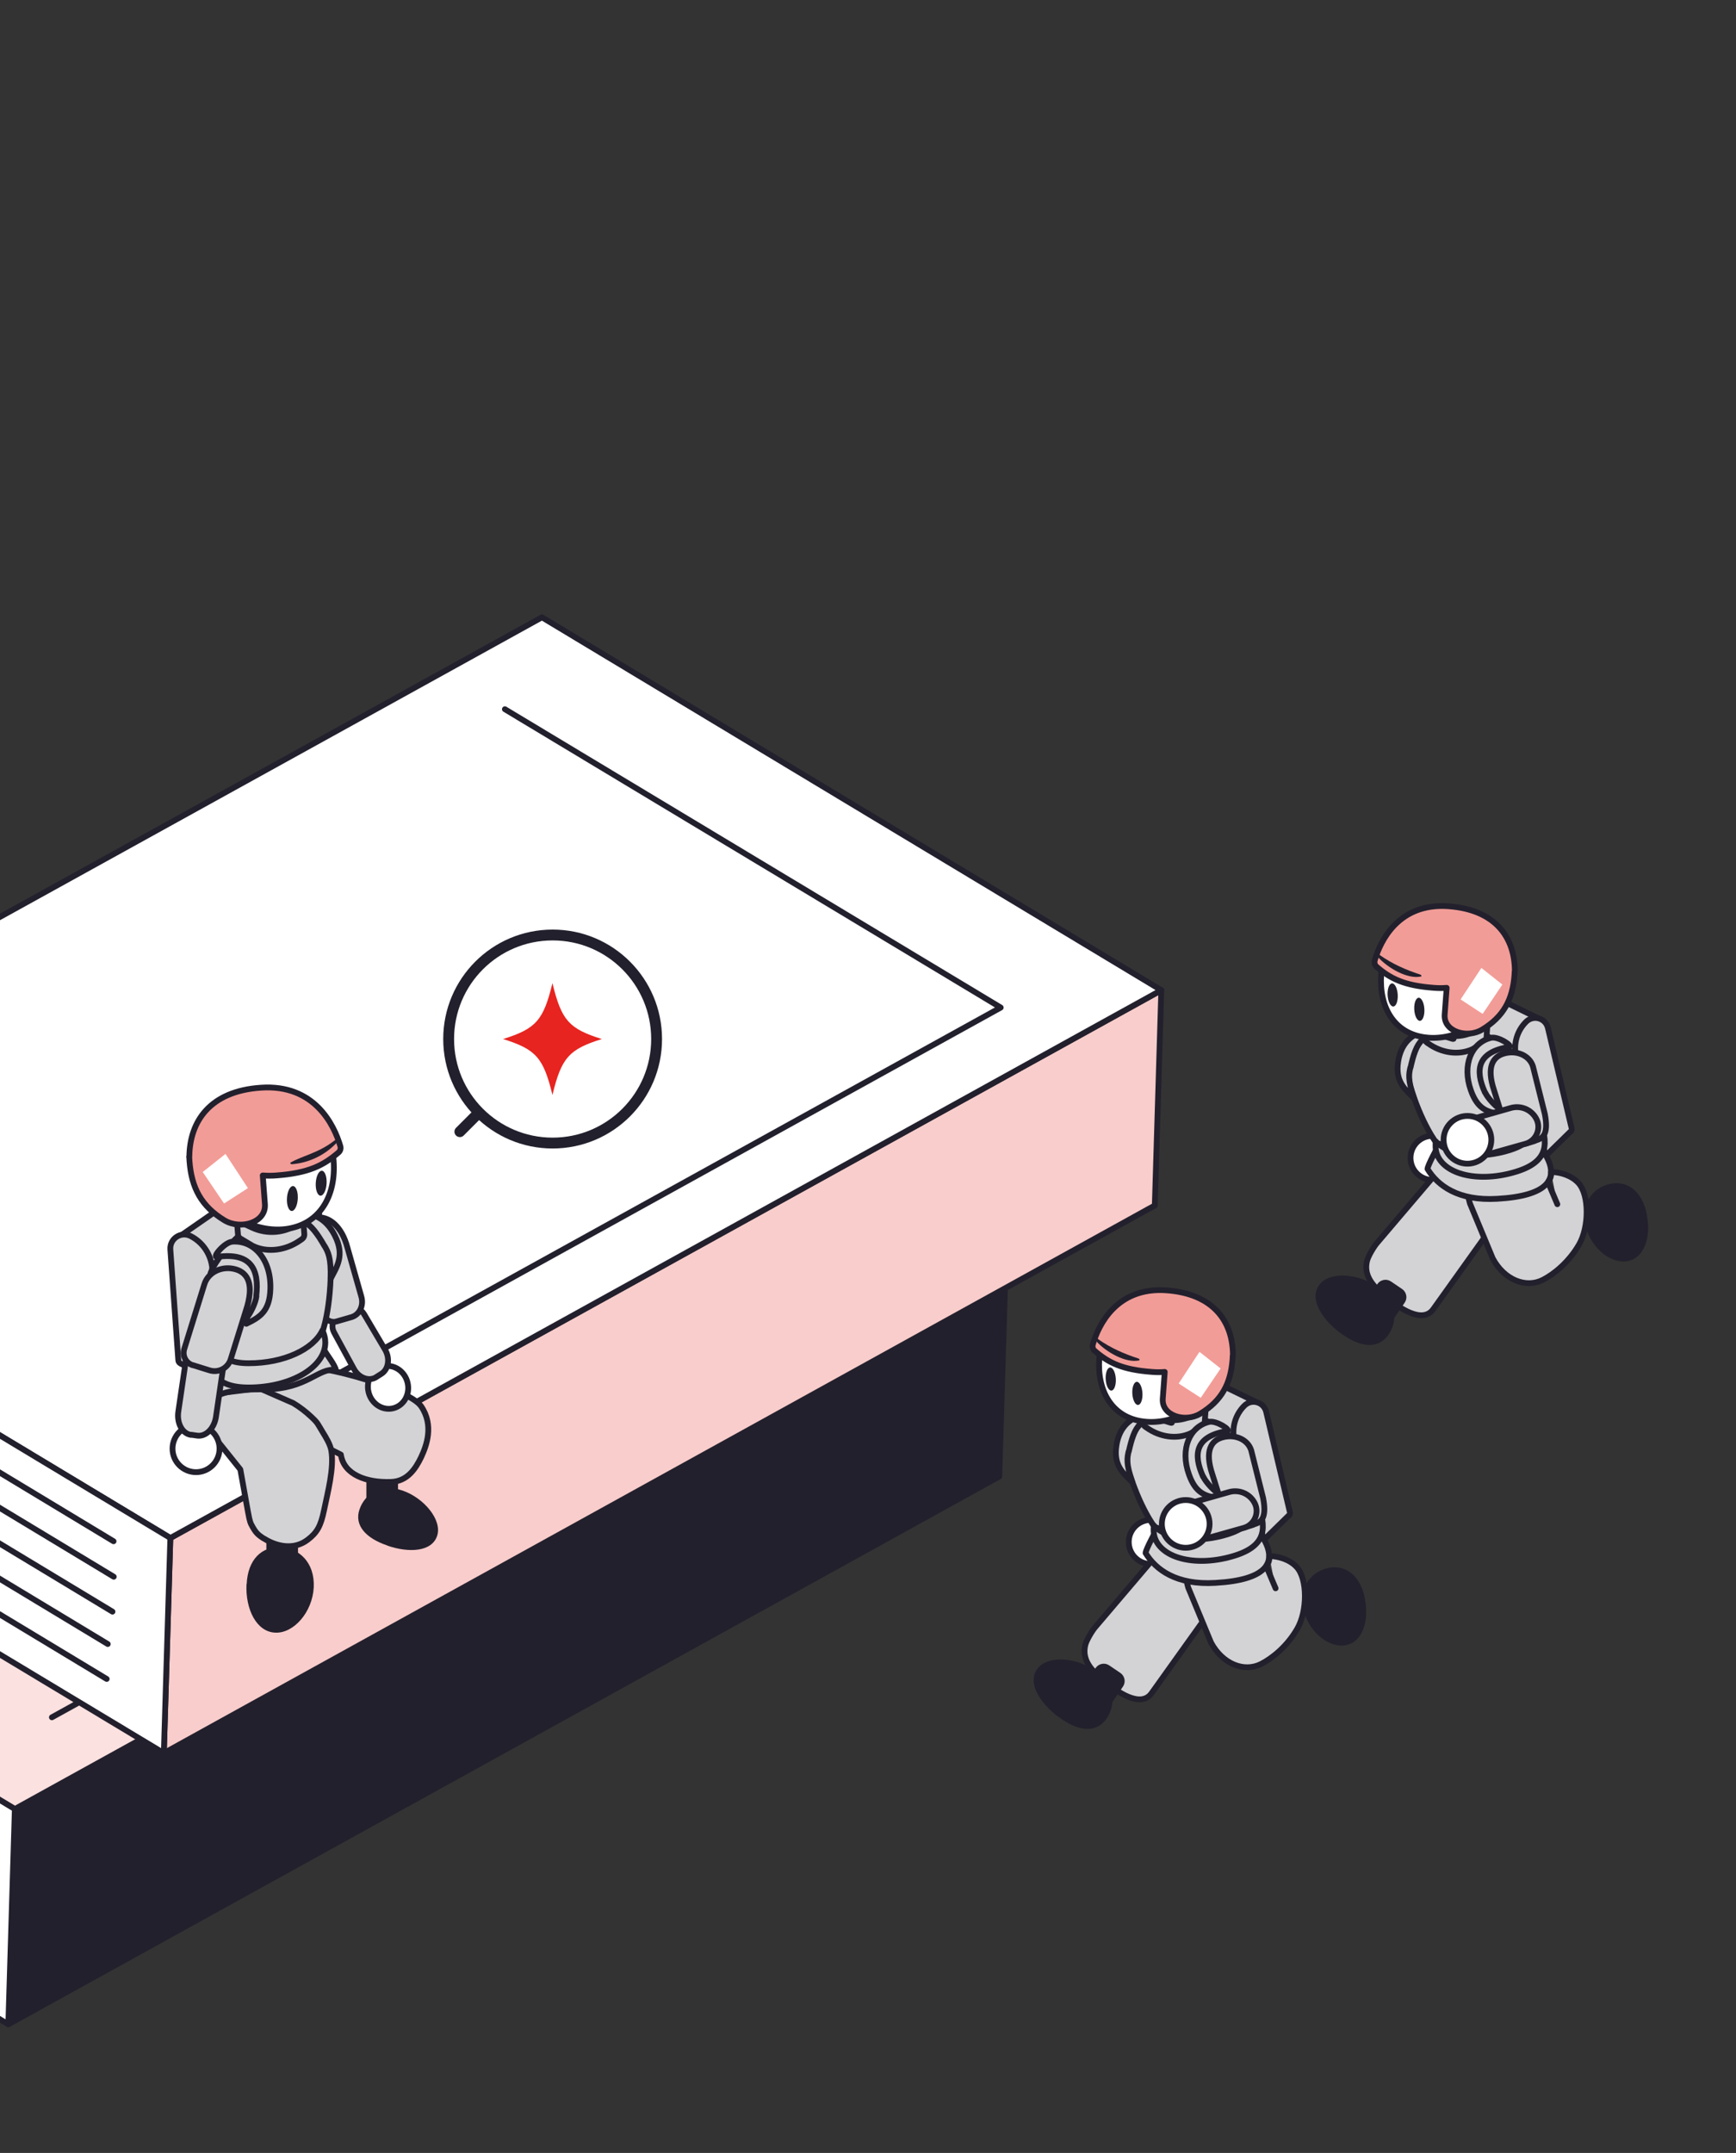 <?xml version="1.0" encoding="UTF-8"?><svg id="Layer_2" xmlns="http://www.w3.org/2000/svg" xmlns:xlink="http://www.w3.org/1999/xlink" viewBox="0 0 96 119"><rect x="0" y="0" width="96" height="119" fill="#333333" stroke="none"/><defs><style>.cls-1,.cls-2,.cls-3{fill:#fff;}.cls-2,.cls-4,.cls-5,.cls-6,.cls-3,.cls-7,.cls-8,.cls-9,.cls-10{stroke:#23202d;stroke-linecap:round;stroke-linejoin:round;}.cls-2,.cls-6{stroke-width:.6px;}.cls-4{fill:#f8cdcb;}.cls-4,.cls-5,.cls-3,.cls-7,.cls-8,.cls-9,.cls-10{stroke-width:.32px;}.cls-5{fill:#fbe1e0;}.cls-6,.cls-11,.cls-12,.cls-8{fill:none;}.cls-13{fill:#e72420;}.cls-7{fill:#f29c97;}.cls-12{clip-path:url(#clippath);}.cls-9{fill:#d3d2d5;}.cls-10,.cls-14{fill:#23202d;}</style><clipPath id="clippath"><rect class="cls-11" width="96" height="119"/></clipPath></defs><g id="_文字"><g class="cls-12"><polygon class="cls-10" points=".82 99.99 .46 111.89 55.26 81.61 55.62 69.72 .82 99.99"/><polygon class="cls-5" points=".82 99.99 -33.43 79.39 21.37 49.11 55.62 69.72 .82 99.99"/><polyline class="cls-8" points="19.32 54.18 46.74 70.68 2.87 94.92"/><polygon class="cls-3" points=".82 99.99 -33.43 79.39 -33.79 91.28 .46 111.89 .82 99.99"/><polygon class="cls-4" points="9.42 85.01 9.06 96.9 63.86 66.63 64.22 54.73 9.42 85.01"/><polygon class="cls-3" points="9.42 85.01 -24.83 64.4 29.97 34.12 64.22 54.73 9.42 85.01"/><polyline class="cls-8" points="27.92 39.2 55.34 55.69 11.47 79.93"/><polygon class="cls-3" points="9.42 85.01 -24.83 64.4 -25.19 76.3 9.06 96.9 9.42 85.01"/><line class="cls-8" x1="6.22" y1="89.08" x2="-24.78" y2="70.38"/><line class="cls-8" x1="6.29" y1="87.15" x2="-24.71" y2="68.45"/><line class="cls-8" x1="5.9" y1="92.8" x2="-25.1" y2="74.1"/><line class="cls-8" x1="5.96" y1="90.87" x2="-25.04" y2="72.17"/><line class="cls-8" x1="6.28" y1="85.19" x2="-24.72" y2="66.49"/><circle class="cls-3" cx="79.22" cy="64" r="1.22"/><path class="cls-9" d="m75.6,69.68c-.21.83.33,1.41.98,1.96.77.65,2.08,1.56,2.68.72l3.36-4.7c.33-.46.36-1.33.08-1.96l-.82-1.86c-.3-.67-.83-.89-1.2-.46l-4.52,5.31c-.17.19-.49.72-.56.99Z"/><path class="cls-14" d="m74.12,73.68c-1.04-.78-1.74-1.9-1.16-2.67.58-.77,2.22-.62,3.27.16,1.04.78,1.08,1.89.51,2.66s-1.57.63-2.61-.15Z"/><path class="cls-14" d="m76.77,73.32l-1.5-1.03.9-1.32c.17-.24.5-.31.75-.14l.62.42c.24.17.31.5.14.75l-.9,1.32Z"/><path class="cls-14" d="m91.03,66.97c.31,1.25-.03,2.49-.95,2.72-.92.23-2.08-.65-2.39-1.89s.36-2.12,1.28-2.35c.92-.23,1.76.28,2.07,1.52Z"/><path class="cls-9" d="m85.77,64.78c.5,0,1.14.19,1.52.61.6.66.59,2.43.03,3.4s-1.39,1.64-2,1.95c-.94.48-2.14,0-2.77-1.18l-1.27-3.06s0,0,0-.01c-.32-1.02.17-2.12,1.17-2.49l.68-.26c.18-.07.36-.15.52-.27.49-.36.98-.4,1.14-.05l1.33,3.14"/><polygon class="cls-9" points="81.44 59.8 86.43 62.24 85.02 56.26 80.02 53.82 81.44 59.8"/><path class="cls-9" d="m86.85,62.54l-1.45,1.42c-.09.08-.23.04-.26-.07l-1.3-5.49c-.16-.7.05-1.43.56-1.93h0c.4-.39,1.07-.2,1.2.35l1.31,5.54c.02.07,0,.15-.06.2Z"/><path class="cls-9" d="m83.98,58.55c-.38-.6-2.93-2.24-3.87-1.65,0,0-.01,0-.02,0-.33.11-.66.17-.97.28-.43.16-.74.52-.89.95-.16.46-.39.76-.31,1.69.69,2.36,1.57,3.43,1.57,3.43l2.14,2.01,3.58-.66s-.82-5.39-1.23-6.05Z"/><path class="cls-9" d="m81.48,57.04c-.79.37-1.71.28-2.42-.22l-.21-.15-.05.73c0,.09.03.18.11.23l.09.06c.71.5,1.64.66,2.43.3l.62-.37c.09-.04.14-.12.15-.22l.05-.72-.77.36Z"/><path class="cls-9" d="m78,59.01c.31-1.37.65-2.18,2.29-1.6.26.09-.04-.24-.43-.35-1.07-.3-2.3.1-2.54,1.6-.18,1.12.37,1.54.88,2.05-.37-1.05-.28-1.37-.21-1.7Z"/><path class="cls-3" d="m83,54.34c.13-1.81-1.24-3.39-3.07-3.52s-3.42,1.23-3.55,3.04.72,3.27,2.45,3.48c1.91.24,4.04-1.19,4.17-3.01Z"/><ellipse class="cls-14" cx="78.49" cy="55.78" rx=".28" ry=".64" transform="translate(-3.11 4.66) rotate(-3.33)"/><ellipse class="cls-14" cx="77.02" cy="54.99" rx=".28" ry=".64" transform="translate(-3.07 4.57) rotate(-3.33)"/><path class="cls-7" d="m83.77,53.64c-.02-1.82-1.06-3.36-3.67-3.55-2.76-.2-3.77,1.92-4.08,3-.03.12,0,.24.09.33.77.67,1.54,1.06,3.19,1.18.24.02.47.02.7,0l-.11,1.48c-.07.95,1.25,1.33,2.07.83,1.18-.71,1.69-1.66,1.79-3.02,0-.09.01-.24.02-.24Z"/><path class="cls-14" d="m76.32,52.8c.68.48,1.43.81,2.23,1.07.04.02.07.06.05.1-.76.18-1.87-.48-2.39-1.06-.06-.07.04-.18.11-.12h0Z"/><polygon class="cls-1" points="80.77 55.24 81.92 53.5 83.08 54.42 81.99 56.04 80.77 55.24"/><path class="cls-9" d="m82.7,63.88c-1.8-.09-2.68.26-3.1-.66-.1.18-.65,1.19-.66,1.39.56.92,1.7,1.78,3.86,1.65,2.83-.16,3.45-1.12,2.65-2.46-.1-.17-.03-.39-.12-.58-.51.87-.83.74-2.63.65Z"/><path class="cls-9" d="m82.12,60.39c-.58-1.28-.4-2.24,1.32-2.52.27-.04-.59-.6-.98-.51-1.08.26-1.63,1.49-1.12,2.91.38,1.07.94,1.21,1.71,1.32-.02-.06-.1-.2-.15-.32-.2-.13-.62-.56-.77-.88Z"/><path class="cls-9" d="m83.52,63.56c-1.72.54-3.39.32-4.12-.47-.03.22-.02.43.04.64.38,1.21,2.37,1.67,4.44,1.02,2.07-.65,1.59-1.9,1.21-3.12-.06-.2-.18-.39-.33-.55-.15,1.07.47,1.94-1.25,2.48Z"/><path class="cls-9" d="m84.88,63.06l-.42.13c-.46.15-.95-.1-1.09-.54l-.75-2.39c-.43-1.29-.06-1.84.52-2.02h0c.71-.22,1.44.09,1.63.7l.66,2.64c.24,1.24-.2,1.36-.55,1.47Z"/><path class="cls-9" d="m81.28,63.17l-.1-.34c-.13-.47.14-.96.61-1.09l1.76-.5c.53-.15,1.1.07,1.38.55h0c.33.55.04,1.26-.57,1.43l-1.99.56c-.47.13-.96-.14-1.09-.61Z"/><circle class="cls-3" cx="81.15" cy="63" r="1.32"/><path class="cls-9" d="m85.77,64.78s.05.28-.14.51"/><circle class="cls-3" cx="63.64" cy="85.23" r="1.22"/><path class="cls-9" d="m60.02,90.91c-.21.83.33,1.41.98,1.96.77.65,2.08,1.56,2.68.72l3.36-4.7c.33-.46.36-1.33.08-1.96l-.82-1.86c-.3-.67-.83-.89-1.2-.46l-4.52,5.31c-.17.19-.49.72-.56.99Z"/><path class="cls-14" d="m58.53,94.9c-1.04-.78-1.74-1.9-1.16-2.67s2.22-.62,3.27.16c1.04.78,1.08,1.89.51,2.66-.58.77-1.57.63-2.61-.15Z"/><path class="cls-14" d="m61.19,94.54l-1.5-1.03.9-1.32c.17-.24.5-.31.75-.14l.62.42c.24.17.31.5.14.75l-.9,1.32Z"/><path class="cls-14" d="m75.44,88.2c.31,1.25-.03,2.49-.95,2.72s-2.08-.65-2.39-1.89.36-2.12,1.28-2.35,1.76.28,2.07,1.52Z"/><path class="cls-9" d="m70.19,86.01c.5,0,1.14.19,1.52.61.6.66.59,2.43.03,3.4-.56.98-1.39,1.64-2,1.95-.94.48-2.14,0-2.77-1.18l-1.27-3.06s0,0,0-.01c-.32-1.02.17-2.12,1.17-2.49l.68-.26c.18-.07.36-.15.52-.27.49-.36.98-.4,1.14-.05l1.33,3.14"/><polygon class="cls-9" points="65.85 81.03 70.85 83.46 69.44 77.48 64.44 75.05 65.85 81.03"/><path class="cls-9" d="m71.27,83.76l-1.45,1.42c-.09.08-.23.04-.26-.07l-1.3-5.49c-.16-.7.05-1.43.56-1.93h0c.4-.39,1.07-.2,1.2.35l1.31,5.54c.02.07,0,.15-.06.2Z"/><path class="cls-9" d="m68.4,79.78c-.38-.6-2.93-2.24-3.87-1.65,0,0-.01,0-.02,0-.33.11-.66.17-.97.28-.43.16-.74.52-.89.95-.16.46-.39.76-.31,1.69.69,2.36,1.57,3.43,1.57,3.43l2.14,2.01,3.58-.66s-.82-5.39-1.23-6.05Z"/><path class="cls-9" d="m65.9,78.27c-.79.37-1.71.28-2.42-.22l-.21-.15-.05.73c0,.09.03.18.11.23l.09.06c.71.5,1.64.66,2.43.3l.62-.37c.09-.04.14-.12.15-.22l.05-.72-.77.36Z"/><path class="cls-9" d="m62.42,80.23c.31-1.37.65-2.18,2.29-1.6.26.09-.04-.24-.43-.35-1.07-.3-2.3.1-2.54,1.6-.18,1.12.37,1.54.88,2.05-.37-1.05-.28-1.37-.21-1.7Z"/><path class="cls-3" d="m67.41,75.57c.13-1.81-1.24-3.39-3.07-3.52s-3.42,1.23-3.55,3.04.72,3.27,2.45,3.48c1.91.24,4.04-1.19,4.17-3.01Z"/><ellipse class="cls-14" cx="62.9" cy="77.01" rx=".28" ry=".64" transform="translate(-4.37 3.79) rotate(-3.33)"/><ellipse class="cls-14" cx="61.43" cy="76.22" rx=".28" ry=".64" transform="translate(-4.33 3.7) rotate(-3.33)"/><path class="cls-7" d="m68.18,74.87c-.02-1.82-1.06-3.36-3.67-3.55-2.76-.2-3.77,1.92-4.08,3-.03.12,0,.24.09.33.77.67,1.54,1.06,3.19,1.18.24.02.47.02.7,0l-.11,1.48c-.07.95,1.25,1.33,2.07.83,1.18-.71,1.69-1.66,1.79-3.02,0-.09.01-.24.02-.24Z"/><path class="cls-14" d="m60.73,74.02c.68.48,1.43.81,2.23,1.07.04.01.07.06.05.1-.76.18-1.87-.48-2.39-1.06-.06-.07.04-.18.11-.12h0Z"/><polygon class="cls-1" points="65.18 76.47 66.33 74.72 67.5 75.64 66.4 77.26 65.18 76.47"/><path class="cls-9" d="m67.11,85.11c-1.8-.09-2.68.26-3.1-.66-.1.18-.65,1.19-.66,1.39.56.92,1.7,1.78,3.86,1.65,2.83-.16,3.45-1.12,2.65-2.46-.1-.17-.03-.39-.12-.58-.51.87-.83.74-2.63.65Z"/><path class="cls-9" d="m66.53,81.62c-.58-1.28-.4-2.24,1.32-2.52.27-.04-.59-.6-.98-.51-1.08.26-1.63,1.49-1.12,2.91.38,1.07.94,1.21,1.71,1.32-.02-.06-.1-.2-.15-.32-.2-.13-.62-.56-.77-.88Z"/><path class="cls-9" d="m67.93,84.79c-1.72.54-3.39.32-4.12-.47-.03.22-.02.43.04.64.38,1.21,2.37,1.67,4.44,1.02s1.59-1.9,1.21-3.12c-.06-.2-.18-.39-.33-.55-.15,1.07.47,1.94-1.25,2.48Z"/><path class="cls-9" d="m69.3,84.28l-.42.13c-.46.15-.95-.1-1.09-.54l-.75-2.39c-.43-1.29-.06-1.84.52-2.02h0c.71-.22,1.44.09,1.63.7l.66,2.64c.24,1.24-.2,1.36-.55,1.47Z"/><path class="cls-9" d="m65.7,84.4l-.1-.34c-.13-.47.14-.96.61-1.09l1.76-.5c.53-.15,1.1.07,1.38.55h0c.33.55.04,1.26-.57,1.43l-1.99.56c-.47.13-.96-.14-1.09-.61Z"/><circle class="cls-3" cx="65.57" cy="84.23" r="1.32"/><path class="cls-9" d="m70.19,86.01s.05.28-.14.51"/><path class="cls-14" d="m21.42,85.43c1.18.41,2.45.35,2.75-.53s-.72-2.1-1.9-2.51-2.09.16-2.39,1.04.35,1.59,1.53,1.99Z"/><rect class="cls-14" x="20.26" y="81.51" width="1.75" height="2.06"/><path class="cls-9" d="m23.29,80.54c-.3.62-.75,1.34-1.67,1.37-1.37.05-2.61-.41-2.77-1.51l-5.28-2.65c-.09-.6,2.65-2.11,2.65-2.11.61-.5,6.35,1.03,7.07,2.09s.29,2.19,0,2.81Z"/><path class="cls-14" d="m13.63,87.57c-.06,1.39.56,2.63,1.59,2.67,1.02.05,2.06-1.13,2.13-2.51.06-1.39-.83-2.17-1.85-2.21-1.02-.05-1.8.67-1.86,2.05Z"/><rect class="cls-14" x="14.73" y="84.53" width="1.75" height="2.21"/><path class="cls-9" d="m14.6,85.04c.71.45,1.66.64,2.41.07.53-.4.73-.77.91-1.64.19-.94.57-2.33.4-3.3-.06-.33-.28-.7-.48-1.02-.29-.47-.24-.48-.65-.86-.3-.28-.63-.53-.98-.74l-2.52-1.1c-.43-.07-.86-.42-1.78.08-.7.39-.82,2.46-.11,2.83l1.49,1.86.42,2.33c.04.2.09.54.19.72.23.43.33.54.69.77Z"/><polygon class="cls-9" points="17.84 69.78 10.54 74.86 10.06 68.25 17.37 63.18 17.84 69.78"/><path class="cls-9" d="m9.99,75.37l1.95.99c.12.06.25-.03.24-.16l-.44-6.07c-.06-.77-.51-1.46-1.2-1.81h0c-.53-.27-1.16.14-1.12.74l.44,6.12c0,.08.05.15.12.18Z"/><ellipse class="cls-3" cx="21.46" cy="76.68" rx="1.11" ry="1.19" transform="translate(-16.98 6.95) rotate(-13.23)"/><path class="cls-9" d="m20.81,76.11l.27-.17c.41-.25.5-.86.21-1.35l-1.16-1.96c-.17-.28-.49-.4-.72-.26l-.79.47c-.24.14-.31.5-.15.8l1.1,2.02c.27.5.83.71,1.23.46Z"/><path class="cls-9" d="m18.61,73.04l.83-.24c.44-.13.69-.64.54-1.14l-.77-2.71c-.31-1.17-.99-1.66-1.56-1.66-.27,0-.94.09-1.07.34-.14.27.1.92.21,1.31l1.02,3.59c.11.38.47.61.8.51Z"/><path class="cls-9" d="m11.66,70.35c.19-.74,2.29-3.25,3.44-2.94,0,0,.02,0,.02,0,.37.01.73-.04,1.09-.03.49.02.93.29,1.22.69.31.42.65.66.86,1.64.05,2.66-.5,4.03-.5,4.03l-1.55,2.76-3.9.48s-.9-5.81-.69-6.63Z"/><path class="cls-9" d="m13.93,67.85c.85.4,1.85.31,2.61-.24l.23-.16.06.78c0,.1-.04.19-.12.25l-.1.07c-.76.54-1.77.72-2.62.32l-.67-.4c-.09-.04-.15-.13-.16-.23l-.06-.78.83.39Z"/><path class="cls-9" d="m17.95,68.88c-.76-1.31-1.37-2.03-2.88-.9-.24.18-.04-.26.32-.5,1.01-.65,2.4-.64,3.13.82.55,1.09.12,1.7-.24,2.39.04-1.21-.15-1.5-.33-1.82Z"/><path class="cls-3" d="m11.31,64.69c-.14-1.95,1.34-3.65,3.31-3.8,1.97-.14,3.68,1.33,3.83,3.28.14,1.95-.78,3.52-2.64,3.76-2.05.26-4.35-1.29-4.5-3.24Z"/><ellipse class="cls-14" cx="16.17" cy="66.25" rx=".69" ry=".3" transform="translate(-50.91 78.54) rotate(-86.67)"/><ellipse class="cls-14" cx="17.75" cy="65.4" rx=".69" ry=".3" transform="translate(-48.56 79.32) rotate(-86.67)"/><path class="cls-7" d="m10.47,63.94c.02-1.96,1.14-3.63,3.95-3.82,2.98-.21,4.06,2.07,4.4,3.23.04.13,0,.26-.1.35-.84.72-1.66,1.14-3.44,1.27-.25.02-.5.02-.75,0l.12,1.59c.07,1.02-1.34,1.43-2.24.89-1.27-.77-1.82-1.79-1.93-3.26,0-.1-.02-.26-.02-.26Z"/><path class="cls-14" d="m18.63,63.15c-.64.69-1.55,1.13-2.49,1.2-.05,0-.08-.03-.09-.08.65-.39,1.54-.52,2.46-1.24.07-.06.18.05.11.12h0Z"/><polygon class="cls-1" points="13.71 65.67 12.47 63.78 11.21 64.78 12.39 66.52 13.71 65.67"/><path class="cls-9" d="m13.96,76.54c1.94-.1,3.54-.89,3.99-1.88.11.19.61.85.62,1.06-.97-.14-1.59,1.07-3.93,1.07-1.9,0-2.48.17-3.17.71-.09-.43.21-1.57.18-2.22-.01-.21.04-.42.13-.62.55.94.24,1.97,2.19,1.87Z"/><path class="cls-9" d="m13.75,75.35c1.95,0,3.58-.77,4.08-1.82.1.21.16.44.16.67,0,1.37-1.9,2.49-4.24,2.49s-2.25-1.44-2.25-2.82c0-.23.06-.46.16-.67.5,1.05.14,2.15,2.09,2.15Z"/><path class="cls-9" d="m14.17,71.64c.18-1.51-.31-2.43-2.17-2.17-.29.04.41-.81.85-.84,1.2-.09,2.16,1,2.1,2.63-.04,1.22-.58,1.55-1.33,1.91,0-.07.04-.24.06-.38.16-.2.46-.77.5-1.15Z"/><circle class="cls-3" cx="10.84" cy="80.07" r="1.3"/><path class="cls-9" d="m10.56,79.3l.34.05c.48.07.94-.39,1.04-1.02l.53-3.6-1.97-1.04-.64,4.34c-.09.63.22,1.21.7,1.28Z"/><path class="cls-9" d="m10.65,75.45l.93.29c.5.16,1.03-.12,1.18-.62l.84-2.69c.48-1.45.09-2.06-.53-2.26h0c-.76-.24-1.56.13-1.77.82l-1.11,3.57c-.12.38.09.78.47.9Z"/><circle class="cls-2" cx="30.56" cy="57.43" r="5.75"/><line class="cls-6" x1="26.41" y1="61.57" x2="25.43" y2="62.55"/><path class="cls-13" d="m33.28,57.43c-1.82.57-2.23,1.03-2.73,3.09-.5-2.06-.91-2.52-2.73-3.09,1.82-.57,2.23-1.03,2.73-3.09.5,2.06.91,2.52,2.73,3.09Z"/></g></g></svg>